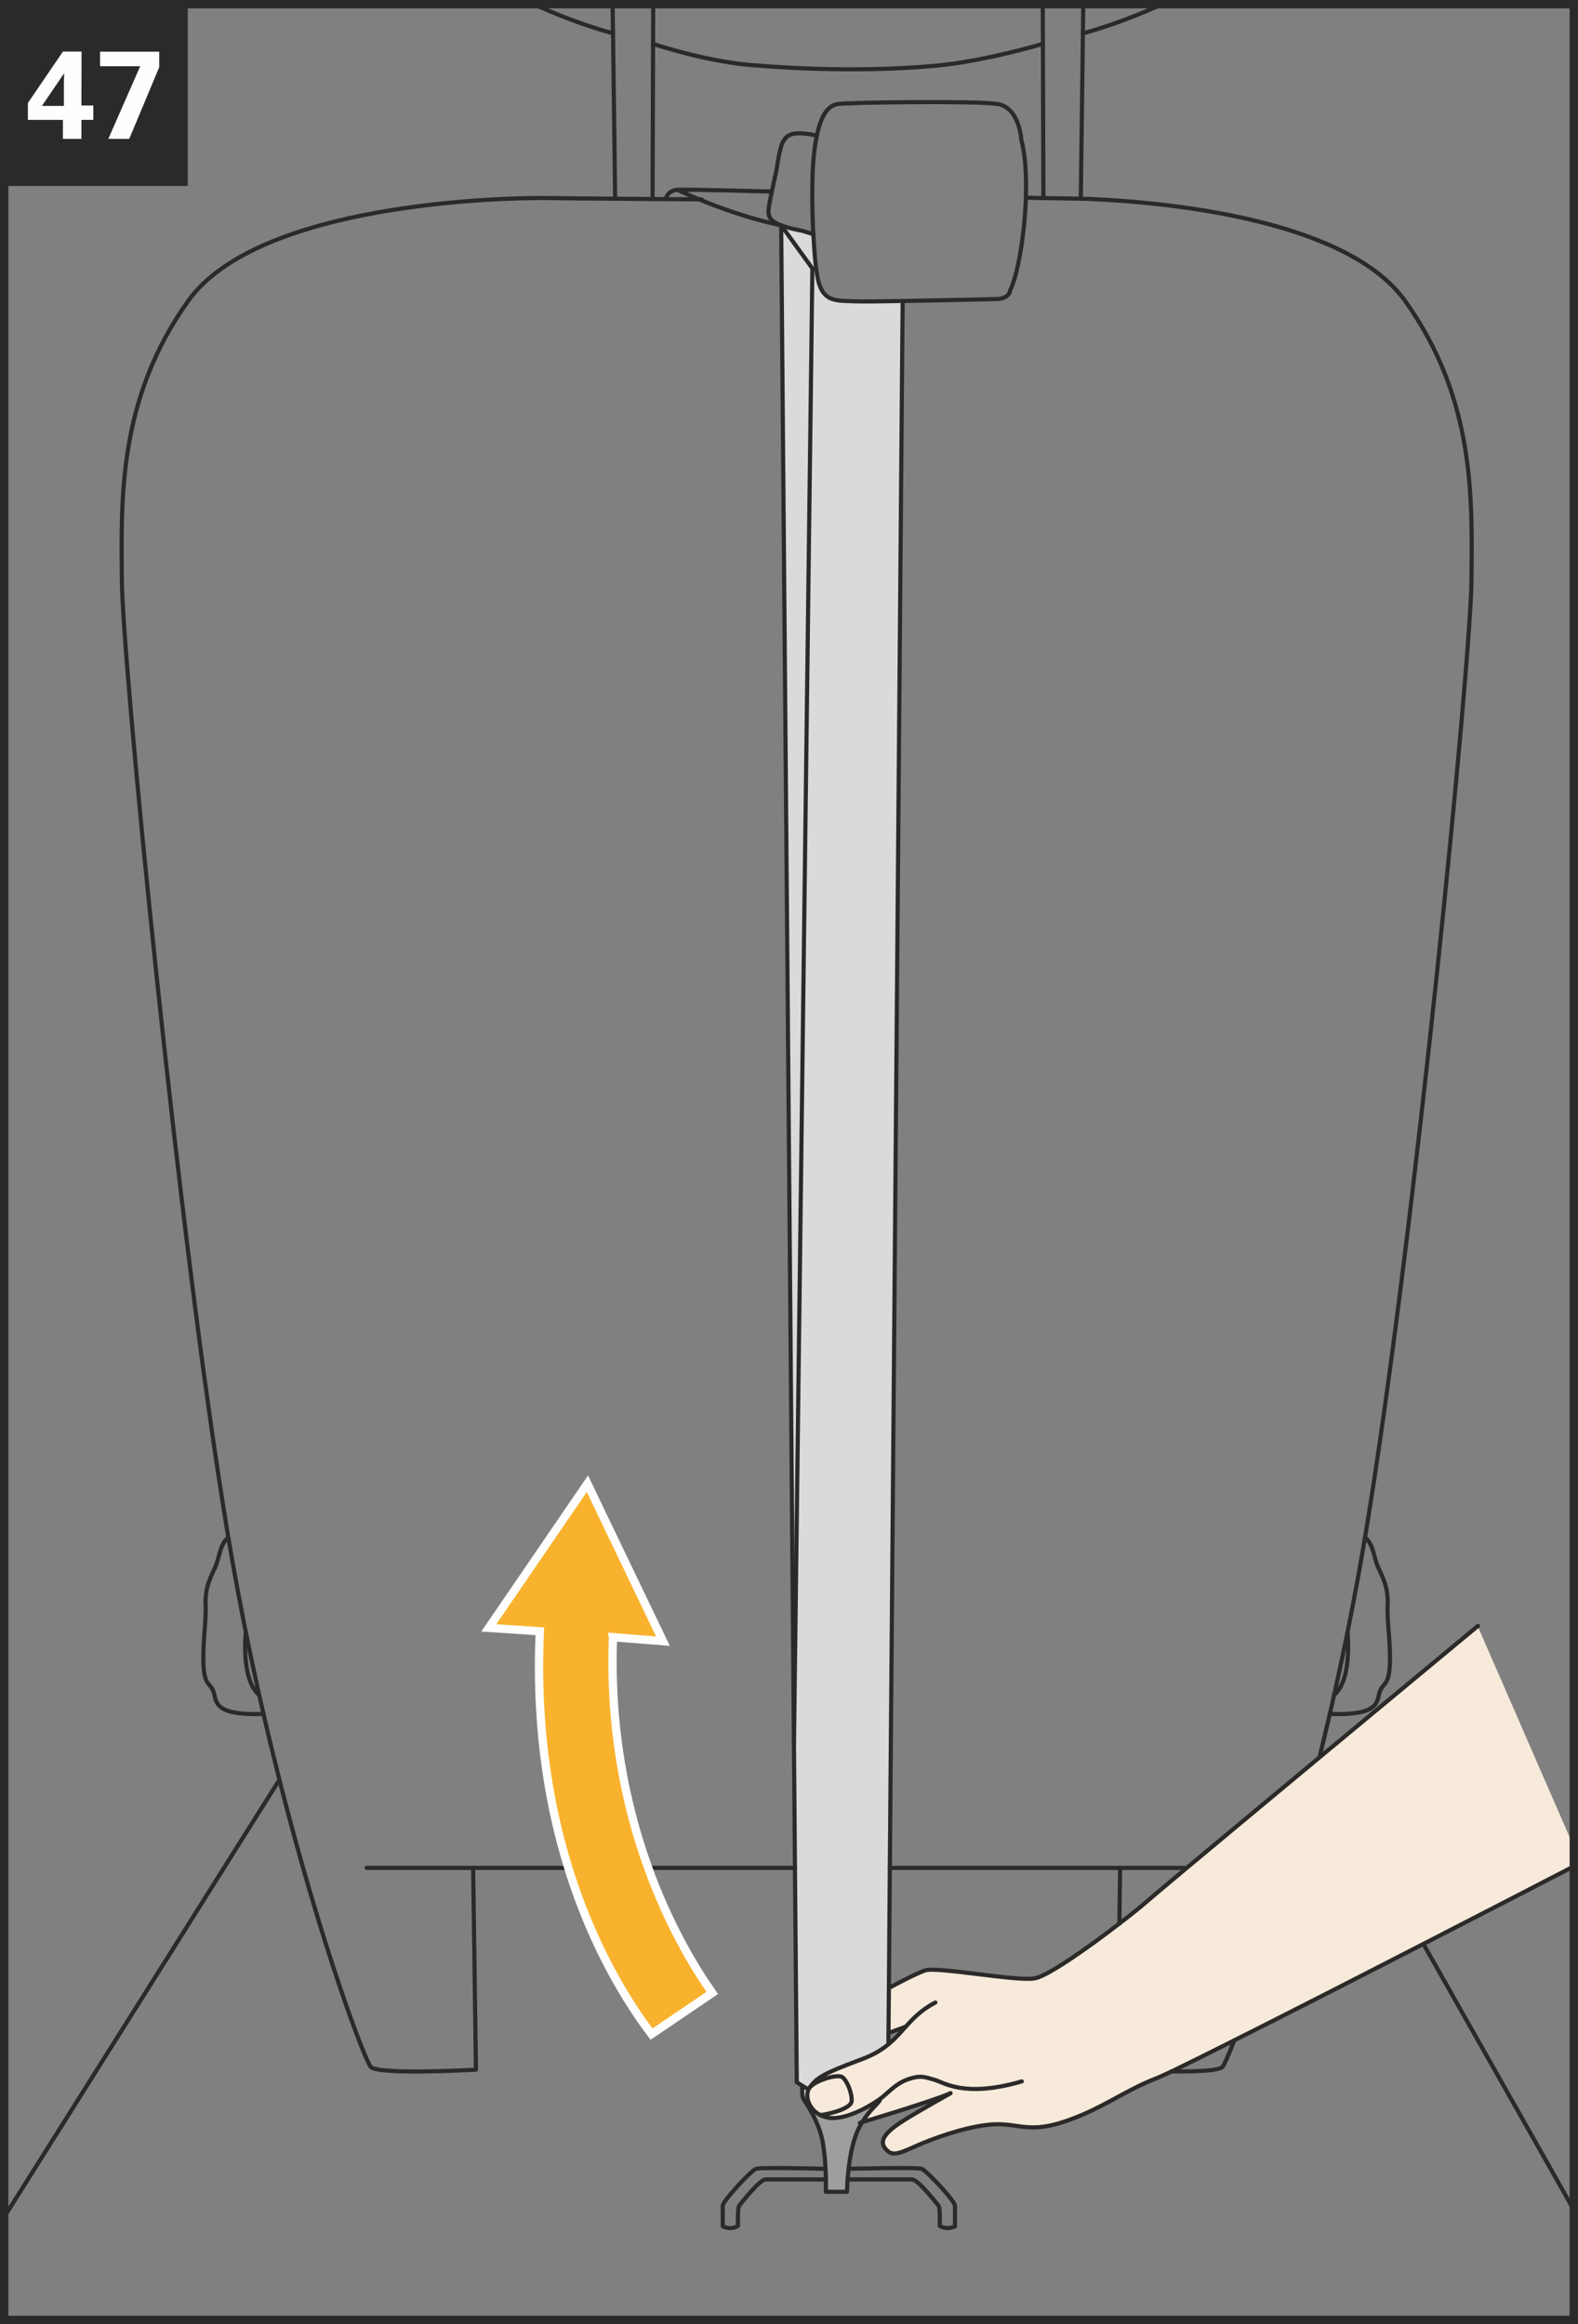 <?xml version="1.0" encoding="UTF-8"?>
<!DOCTYPE svg PUBLIC "-//W3C//DTD SVG 1.1//EN" "http://www.w3.org/Graphics/SVG/1.1/DTD/svg11.dtd">
<!-- Creator: CorelDRAW 2018 (64-Bit) -->
<svg xmlns="http://www.w3.org/2000/svg" xml:space="preserve" width="44.5mm" height="65.525mm" version="1.1" style="shape-rendering:geometricPrecision; text-rendering:geometricPrecision; image-rendering:optimizeQuality; fill-rule:evenodd; clip-rule:evenodd"
viewBox="0 0 1433.97 2111.47"
 xmlns:xlink="http://www.w3.org/1999/xlink">
 <rect x="0" y="0" width="1433.97" height="2111.47" fill="#808080" stroke="none"/>
 <defs>
  <style type="text/css">
   <![CDATA[
    .str2 {stroke:#FEFEFE;stroke-width:7.54;stroke-miterlimit:10}
    .str3 {stroke:#2B2A29;stroke-width:7.6;stroke-miterlimit:4}
    .str0 {stroke:#2B2A29;stroke-width:3.76;stroke-linecap:round;stroke-linejoin:round;stroke-miterlimit:10}
    .str1 {stroke:#2B2A29;stroke-width:3.76;stroke-linecap:round;stroke-linejoin:round;stroke-miterlimit:4}
    .fil3 {fill:none;fill-rule:nonzero}
    .fil6 {fill:#FEFEFE;fill-rule:nonzero}
    .fil0 {fill:#DADADA;fill-rule:nonzero}
    .fil1 {fill:#9E9E9D;fill-rule:nonzero}
    .fil5 {fill:#2B2A29;fill-rule:nonzero}
    .fil2 {fill:#F7EADA;fill-rule:nonzero}
    .fil4 {fill:#F9B22D;fill-rule:nonzero}
   ]]>
  </style>
 </defs>
 <g id="Слой_x0020_1">
  <polygon class="fil0" points="721.49,1584.93 738.21,243.84 709.89,204.72 "/>
  <path class="fil1" d="M750.5 1980.04c0,-2.86 -0.08,-6.1 -0.31,-9.72 -0.3,-6.48 -0.98,-13.95 -2.1,-21.63 -2.26,-15.29 -9.42,-28.03 -14.09,-35.64l1.74 -0.98c1.96,3.76 5.2,7.23 9.72,9.49l0.07 0c2.03,1.06 4.38,1.89 6.93,2.33 14.7,2.72 36.48,-9.34 46.43,-16.43l0.68 0.75c-3.09,4.6 -9.28,8.74 -15.98,19.74 -0.98,1.51 -1.89,3.24 -2.86,5.05 -5.42,10.48 -8.14,25.33 -9.57,37.38 -0.37,3.55 -0.67,6.79 -0.9,9.65 -0.44,6.57 -0.53,10.95 -0.53,11.22l-19.29 0c0.01,-0.26 0.23,-4.58 0.08,-11.22z"/>
  <path class="fil0" d="M738.22 243.84l-28.33 -39.09 0 -0.01c4.52,1.73 10.77,3.39 19.28,4.97l9.88 3.09 0.08 0c0.9,18.16 2.48,34.51 4.51,42.5 4.9,19.21 16.28,17.78 33.31,18.46 5.96,0.23 23.29,0.07 43.33,-0.31l0 0.08 -0.37 41.14 -11.3 1382.31 -0.83 108 -0.37 42.05 -0.08 10.18 0 0.07c-6.18,5.06 -13.79,9.73 -24.64,13.72 -37.23,13.79 -40.54,17.26 -46.72,25.25 -3.09,4.07 -3.09,10.24 -0.23,15.83l-1.73 0.98c-2.18,-3.39 -3.77,-5.8 -4.22,-7.01 -1.36,-3.68 -0.61,-10.99 -0.61,-10.99 -3.01,-1.89 -5.12,-3.4 -5.12,-3.4l-1.66 -194.65 -0.91 -112.05 16.73 -1341.1z"/>
  <path class="fil2" d="M773.94 1908.75c-0.37,7.31 -21.63,12.06 -28.41,12.81l-0.08 0c-4.52,-2.26 -7.77,-5.73 -9.72,-9.49 -2.86,-5.58 -2.86,-11.75 0.23,-15.82 6.03,-6.56 25.25,-12.21 29.55,-9.13 4.21,3.09 8.81,14.24 8.43,21.63z"/>
  <path class="fil2" d="M745.53 1921.56c6.79,-0.75 28.03,-5.5 28.41,-12.81 0.37,-7.39 -4.22,-18.54 -8.44,-21.62 -4.3,-3.09 -23.52,2.56 -29.55,9.12 6.18,-7.99 9.49,-11.46 46.72,-25.25 10.86,-3.99 18.46,-8.66 24.65,-13.72l0 -0.07c6.25,-5.05 10.92,-10.55 15.74,-15.98l-15.68 5.81 0.39 -42.05 2.18 0c0,0 19.81,-10.86 30.44,-14.78 10.55,-3.91 82.6,10.11 99.86,7.16 12.13,-2.04 50.49,-29.39 76.94,-49.82 11.15,-8.51 20.2,-15.83 24.42,-19.59 2.78,-2.49 16.12,-13.64 35.72,-30.07 30.82,-25.77 77.32,-64.35 122.68,-102.12 70.02,-58.1 137.69,-114.17 142.74,-118.39 10.92,25.09 37.61,86.22 61.64,141.31 0.16,0.23 0.31,0.44 0.38,0.75 9.15,21.2 17.99,41.5 25.39,58.45l0 17.68c-19.04,9.9 -74.15,38.36 -136.71,70.51 -58.47,30.07 -123.51,63.31 -171.81,87.57 -24.19,12.21 -44.17,22.09 -56.98,28.26 -6.55,3.09 -11.3,5.21 -13.71,6.18 -29.55,11.45 -47.86,26.83 -81.31,38.59 -33.39,11.75 -43.03,2.7 -64.58,3.24 -21.47,0.52 -49.89,10.4 -65.34,16.65 -15.37,6.25 -26.15,13.11 -32.25,8.29 -12.28,-9.72 -1.06,-19.37 17.48,-30.75 8.22,-5.05 36.92,-21.39 38.73,-22.37 -17.63,7.46 -69.02,22.9 -80.1,26.21 6.71,-10.99 12.88,-15.14 15.97,-19.73l-0.68 -0.76c-9.94,7.09 -31.71,19.14 -46.41,16.44 -2.57,-0.45 -4.9,-1.28 -6.93,-2.34z"/>
  <path class="fil2" d="M1404.77 1619.44c9.26,21.22 18.06,41.45 25.4,58.36l0 0.09c-7.4,-16.94 -16.24,-37.25 -25.4,-58.45z"/>
  <path class="fil2" d="M1342.82 1477.32c0,0.08 -0.08,0.08 -0.08,0.08 -1.12,-2.72 -2.1,-4.98 -2.86,-6.79 0.83,1.81 1.82,4.07 2.95,6.71z"/>
  <path class="fil2" d="M1342.82 1477.32c11,25.09 37.69,86.28 61.57,141.37 -24.05,-55.09 -50.71,-116.2 -61.65,-141.29 0,0 0.08,0 0.08,-0.08z"/>
  <path class="fil2" d="M1338.6 1467.59c0.29,0.68 0.68,1.51 1.06,2.56 -0.45,-1.05 -0.83,-1.88 -1.06,-2.56z"/>
  <path class="fil3 str0" d="M739.12 212.79c0.91,18.16 2.49,34.51 4.52,42.5 4.9,19.21 16.28,17.78 33.31,18.46 5.96,0.23 23.28,0.08 43.33,-0.31 37.38,-0.6 84.25,-1.73 84.25,-1.73 13.04,-0.08 13.33,-7.69 13.33,-7.69 6.93,-14.02 13.27,-50.27 14.39,-84.41 0.6,-19.74 -0.44,-38.88 -4.14,-52.52 0,0 -1.58,-29.92 -22.16,-32.7 -20.5,-2.86 -129.7,-1.43 -143.86,0 -10.48,1.04 -16.28,12.13 -19.75,28.7"/>
  <path class="fil3 str0" d="M742.29 123.11c-1.21,5.88 -2.18,12.44 -2.86,19.52 -1.66,15.67 -1.66,44.77 -0.38,70.16"/>
  <path class="fil3 str0" d="M742.36 123.11l-0.08 0c-23.28,-4.67 -26.98,-0.37 -30.51,5.28 -3.54,5.73 -6.04,25.71 -6.04,25.71 0,0 -2.33,10.09 -4.37,19.96 -0.98,4.67 -1.89,9.34 -2.49,12.81 -1.29,7.84 -1.21,13.27 11,17.86 4.52,1.74 10.78,3.4 19.29,4.98l9.87 3.09 0.08 0"/>
  <path class="fil3 str0" d="M701.37 174.05c0,0 -76.04,-2.18 -85.68,-1.58 -9.57,0.6 -10.71,8.44 -10.71,8.44"/>
  <path class="fil3 str0" d="M615.68 172.47c0,0 7.54,3.62 19.6,8.67 18.01,7.39 46.12,17.79 74.6,23.59l28.34 39.12 -16.73 1341.1"/>
  <polyline class="fil3 str0" points="807.32,1857.2 807.4,1847.03 807.78,1804.98 808.61,1696.99 819.9,314.68 820.28,273.53 "/>
  <path class="fil3 str0" d="M709.88 204.73l11.61 1380.2 0.9 112.07 1.66 194.65c0,0 2.11,1.5 5.13,3.39 0.98,0.6 2.11,1.28 3.32,1.95"/>
  <path class="fil3 str0" d="M729.17 1895.03c0,0 -0.75,7.31 0.6,11 0.45,1.21 2.03,3.62 4.22,7 4.67,7.62 11.83,20.35 14.09,35.65 1.12,7.69 1.81,15.14 2.11,21.62 0.22,3.63 0.3,6.87 0.3,9.73 0.15,6.85 -0.08,11.22 -0.08,11.22l19.29 0c0,0 0.08,-4.45 0.53,-11.22 0.23,-2.86 0.52,-6.11 0.9,-9.65 1.43,-12.06 4.15,-26.9 9.57,-37.38 0.98,-1.81 1.89,-3.53 2.86,-5.05 6.71,-11 12.89,-15.15 15.98,-19.75"/>
  <polyline class="fil3 str1" points="556.69,3.8 557.06,30.27 559.01,180.53 "/>
  <polyline class="fil3 str1" points="593,180.53 593.45,39.83 593.59,3.8 "/>
  <path class="fil3 str1" d="M593.45 39.84c0,0 52.08,17.63 96.77,19.81 0,0 80.78,7.47 160.66,0 44.54,-4.14 96.76,-19.81 96.76,-19.81"/>
  <path class="fil3 str1" d="M484.98 3.8c13.51,6.17 41.85,18.33 72.07,26.48"/>
  <line class="fil3 str1" x1="984.4" y1="3.8" x2="982.15" y2= "180.53" />
  <polyline class="fil3 str1" points="948.17,178.8 947.71,39.84 947.58,3.8 "/>
  <path class="fil3 str1" d="M1056.11 3.8c-13.51,6.17 -41.83,18.33 -71.99,26.48"/>
  <path class="fil3 str1" d="M637.69 181.14l-2.41 0c-4.75,-0.08 -15.98,-0.15 -30.29,-0.23 -3.78,0 -7.77,-0.08 -11.98,-0.08 -10.63,-0.07 -22.3,-0.15 -33.99,-0.3 -23.05,-0.15 -46.04,-0.37 -60.82,-0.6 -39.94,-0.6 -263.53,4.15 -327.28,93.59 -63.83,89.45 -60.81,180.04 -60.2,253.36 0.52,73.33 51.69,597.37 95.71,863.62 0.38,2.11 0.67,4.22 1.05,6.33 4.9,29.47 10.33,58.18 15.9,86.05 3.92,19.45 7.99,38.44 12.13,56.98 1.29,5.8 2.64,11.53 3.92,17.26 4.75,20.64 9.65,40.62 14.47,59.84 38.44,151.77 77.92,255.69 83.12,260.89 7.54,7.53 95.48,2.48 95.48,2.48l-2.56 -183.34"/>
  <polyline class="fil3 str1" points="333.24,1696.99 429.92,1696.99 722.39,1696.99 "/>
  <path class="fil3 str1" d="M207.46 1396.83c-7.91,6.33 -7.91,18.32 -11.9,27.06 -4,8.67 -9.34,18.01 -8.74,34.06 0.67,16.05 -2.64,32.78 -1.97,53.51 0.68,20.64 6.71,17.34 9.34,26 2.64,8.74 0.16,21.25 45.22,19.67"/>
  <path class="fil3 str1" d="M223.36 1482.89c0,0 -4.75,42.73 12.13,56.98"/>
  <polyline class="fil3 str1" points="1076.58,1696.99 1017.88,1696.99 808.6,1696.99 "/>
  <path class="fil3 str1" d="M1240.41 1396.83c7.91,6.33 7.91,18.32 11.9,27.06 4,8.67 9.34,18.01 8.67,34.06 -0.68,16.05 2.71,32.78 2.04,53.51 -0.68,20.64 -6.71,17.34 -9.34,26 -2.72,8.74 -0.23,21.25 -45.22,19.67"/>
  <path class="fil3 str1" d="M1224.51 1482.89c0,0 4.67,42.73 -12.13,56.98"/>
  <line class="fil3 str1" x1="253.88" y1="1616.96" x2="3.8" y2= "2014.27" />
  <line class="fil3 str1" x1="1293.47" y1="1766.09" x2="1430.17" y2= "2007.63" />
  <path class="fil3 str1" d="M750.57 1980.04l-0.08 0 -54.86 0c-5.28,0 -22.37,21.85 -23.96,23.96 -1.58,2.18 -1.05,18.16 -1.05,18.16 0,0 -5.35,4.3 -13.87,0.52l0 -18.69c0,-4.22 25.54,-31.96 30.36,-33.62 4.83,-1.58 61.8,0 61.8,0"/>
  <path class="fil3 str1" d="M770.32 1980.04l58.56 0c5.34,0 22.38,21.85 24.04,23.96 1.58,2.18 1.05,18.16 1.05,18.16 0,0 5.35,4.3 13.87,0.52l0 -18.69c0,-4.22 -25.62,-31.96 -30.45,-33.62 -4.82,-1.58 -66.16,0 -66.16,0"/>
  <polyline class="fil3 str1" points="1017.2,1747.63 1017.2,1747.55 1017.88,1696.98 "/>
  <path class="fil3 str1" d="M1121.64 1853.66c-5.58,14.39 -9.42,22.76 -10.78,24.19 -3.55,3.55 -24.71,4.3 -46.2,4.07l-0.23 0"/>
  <path class="fil3 str1" d="M932.27 179.63l15.9 0.31 33.98 0.6 7.02 0.15c78.6,3.39 235.95,20.19 287.8,92.84 63.82,89.45 60.81,180.03 60.2,253.35 -0.6,73.32 -51.77,597.37 -95.71,863.62 -0.37,2.1 -0.67,4.22 -1.06,6.33 -8.36,49.96 -17.93,97.96 -28.03,143.03 -1.35,5.8 -2.64,11.53 -3.91,17.26 -3.01,12.88 -6.04,25.54 -9.05,37.9"/>
  <path class="fil3 str1" d="M745.45 1921.56c-4.52,-2.26 -7.77,-5.73 -9.72,-9.49 -2.86,-5.58 -2.86,-11.76 0.23,-15.83 6.17,-7.99 9.49,-11.46 46.72,-25.25 10.85,-3.99 18.46,-8.66 24.65,-13.72l0 -0.07c6.25,-5.05 10.92,-10.55 15.74,-15.98 7,-7.69 14.32,-15.37 26.91,-21.93"/>
  <path class="fil3 str1" d="M928.5 1890.96c-52.14,15.22 -70.62,0.91 -79.51,-1.51 -8.97,-2.48 -11.9,-4.22 -22.6,-0.83 -10.78,3.4 -16.88,10.25 -24.27,16.44 -0.83,0.67 -1.96,1.5 -3.24,2.41 -9.95,7.08 -31.73,19.14 -46.43,16.43 -2.56,-0.45 -4.9,-1.29 -6.93,-2.34"/>
  <path class="fil3 str1" d="M863.76 1901.66l-0.08 0.08c-1.81,0.98 -30.51,17.33 -38.73,22.37 -18.54,11.38 -29.77,21.03 -17.48,30.75 6.11,4.82 16.88,-2.04 32.25,-8.29 15.45,-6.25 43.86,-16.13 65.34,-16.65 21.55,-0.53 31.2,8.51 64.58,-3.24 33.45,-11.75 51.77,-27.14 81.31,-38.58 2.41,-0.98 7.15,-3.09 13.71,-6.18 12.81,-6.17 32.79,-16.05 56.98,-28.26 48.3,-24.26 113.34,-57.5 171.81,-87.57 62.56,-32.15 117.67,-60.61 136.71,-70.51"/>
  <path class="fil3 str1" d="M781.4 1928.64c0,0 0.75,-0.23 2.18,-0.68 11.09,-3.31 62.48,-18.76 80.11,-26.22"/>
  <line class="fil3 str1" x1="807.4" y1="1847.03" x2="823.07" y2= "1841.23" />
  <path class="fil3 str1" d="M1342.82 1477.32c0.15,-0.08 0.23,-0.15 0.23,-0.15"/>
  <path class="fil3 str1" d="M809.96 1804.98c0,0 19.81,-10.86 30.44,-14.77 10.55,-3.92 82.6,10.09 99.86,7.15 12.13,-2.04 50.49,-29.39 76.94,-49.81 11.15,-8.51 20.2,-15.82 24.42,-19.6 2.78,-2.49 16.13,-13.64 35.72,-30.06 30.82,-25.77 77.32,-64.35 122.68,-102.11 70.01,-58.1 137.69,-114.18 142.74,-118.4"/>
  <path class="fil3 str1" d="M735.96 1896.24c6.02,-6.56 25.25,-12.21 29.54,-9.12 4.22,3.09 8.81,14.24 8.44,21.62 -0.38,7.31 -21.62,12.06 -28.41,12.81l-0.08 0"/>
  <path class="fil4" d="M557.04 1487.4l45.42 3.62 -68.68 -143.07 -89.59 130.98 46.37 3.08c-9.06,200.49 68.3,322.04 101.48,366.01l55.19 -37.42c-30.14,-42.86 -96.59,-156.6 -90.19,-323.19z"/>
  <path class="fil3 str2" d="M557.04 1487.4l45.42 3.62 -68.68 -143.07 -89.59 130.98 46.37 3.08c-9.06,200.49 68.3,322.04 101.48,366.01l55.19 -37.42c-30.14,-42.86 -96.59,-156.6 -90.19,-323.19z"/>
  <polygon class="fil3 str3" points="3.8,3.8 3.8,3.8 3.8,2107.66 1430.17,2107.66 1430.17,3.8 "/>
  <polygon class="fil5" points="2.85,168.94 170.64,168.94 170.64,1.15 2.85,1.15 "/>
  <path class="fil6" d="M57.17 46.85l-31.84 46.72 0 15.34 31.84 0 0 17.27 16.82 0 0 -17.27 10.8 0 0 -13.08 -10.8 0 0.13 -48.98 -16.95 0zm1.16 19.66c-0.13,2.84 -0.26,6.25 -0.26,8.41l0 21.27 -19.98 0 20.24 -29.68zm32.61 -19.56l0 13.18 36.48 0 -29 66.06 19.01 0 27.26 -65.12 0 -14.11 -53.75 0z"/>
 </g>
</svg>
